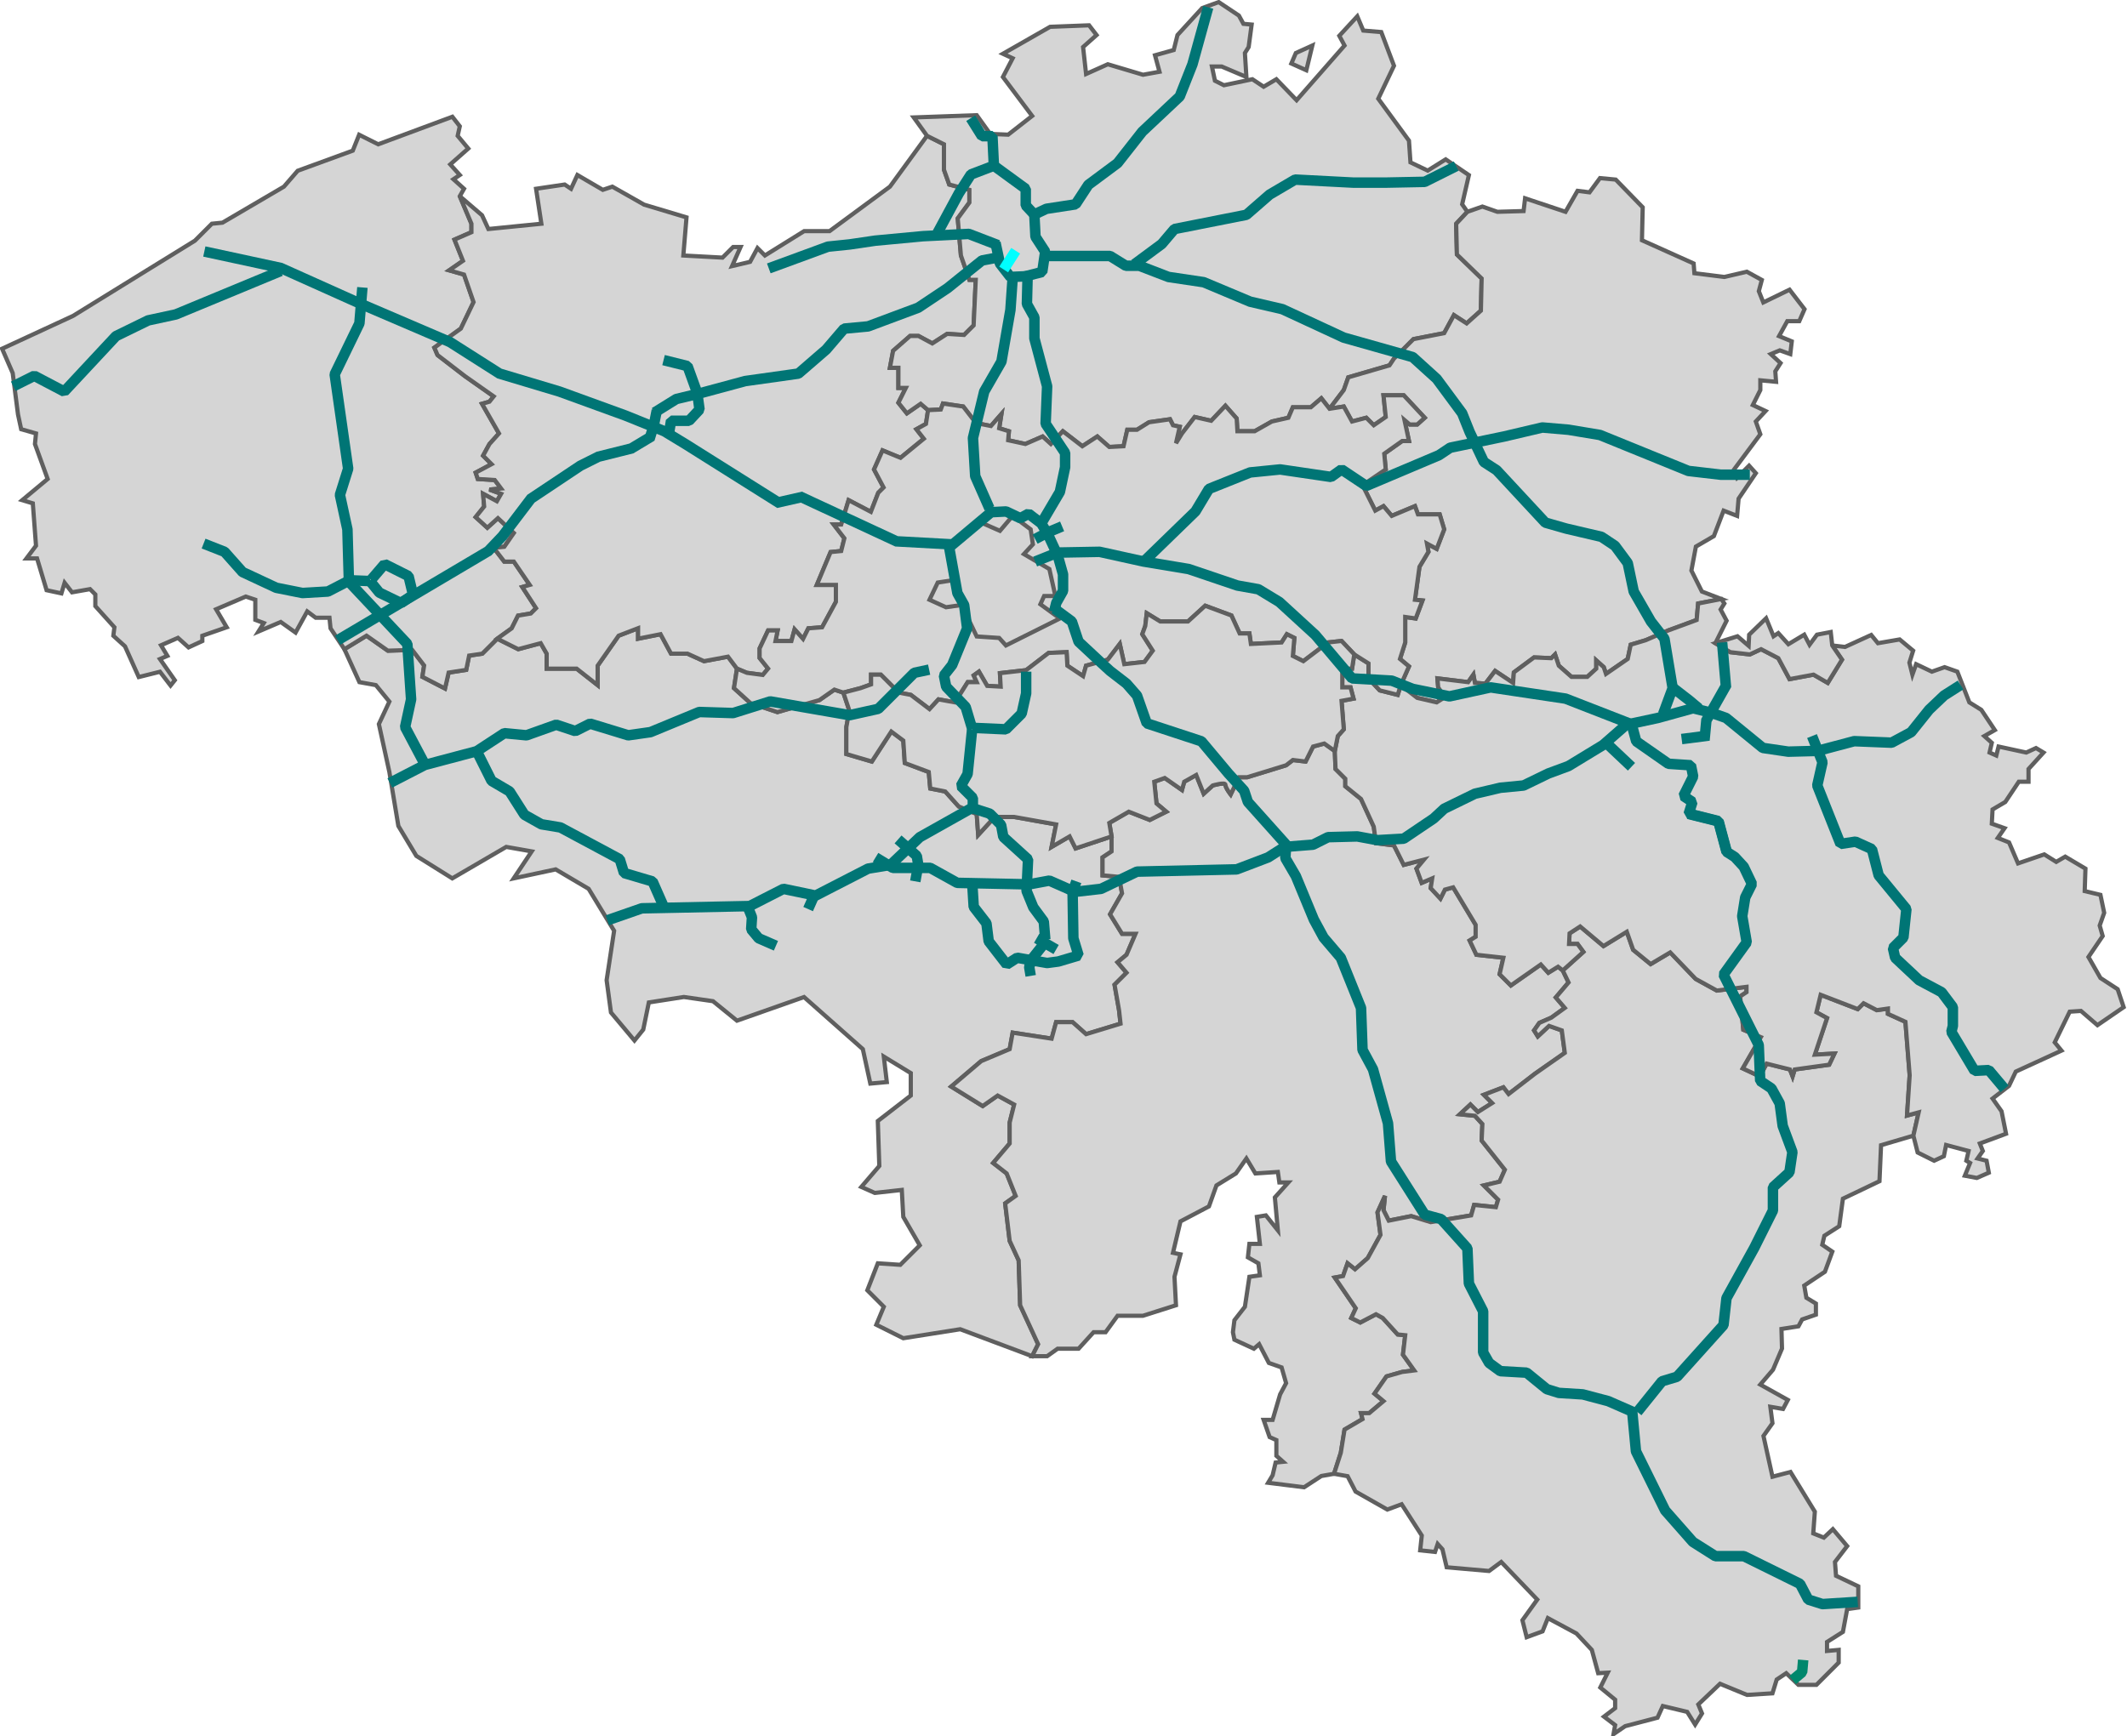 <?xml version="1.0" encoding="UTF-8" standalone="no"?>
<!-- Created with Inkscape (http://www.inkscape.org/) -->
<svg
   xmlns:dc="http://purl.org/dc/elements/1.1/"
   xmlns:cc="http://web.resource.org/cc/"
   xmlns:rdf="http://www.w3.org/1999/02/22-rdf-syntax-ns#"
   xmlns:svg="http://www.w3.org/2000/svg"
   xmlns="http://www.w3.org/2000/svg"
   xmlns:sodipodi="http://sodipodi.sourceforge.net/DTD/sodipodi-0.dtd"
   xmlns:inkscape="http://www.inkscape.org/namespaces/inkscape"
   version="1.0"
   width="1014"
   height="828"
   id="svg2584"
   sodipodi:version="0.32"
   inkscape:version="0.45.1"
   sodipodi:docname="A112 (Belgium).svg"
   inkscape:output_extension="org.inkscape.output.svg.inkscape"
   sodipodi:docbase="C:\Users\Virgile\Autosnelwegen">
  <sodipodi:namedview
     inkscape:window-height="748"
     inkscape:window-width="1024"
     inkscape:pageshadow="2"
     inkscape:pageopacity="0.0"
     guidetolerance="10.0"
     gridtolerance="10.0"
     objecttolerance="10.0"
     borderopacity="1.0"
     bordercolor="#666666"
     pagecolor="#ffffff"
     id="base"
     inkscape:zoom="0.64391125"
     inkscape:cx="463.99832"
     inkscape:cy="583.71845"
     inkscape:window-x="1392"
     inkscape:window-y="-8"
     inkscape:current-layer="svg2584" />
  <defs
     id="defs2586" />
  <g
     transform="translate(98.48,-104.219)"
     style="display:inline"
     id="layer1">
    <path
       d="M 131.429,415.934 L 125.175,416.85 L 123.772,423.657 L 115.402,424.951 L 113.661,432.541 L 102.896,426.97 L 103.705,421.559 L 98.036,414.148 L 86.429,414.505 L 76.25,407.362 L 65.714,413.791 L 72.857,429.505 L 80.714,430.934 L 87.143,438.791 L 82.143,449.505 L 87.143,472.362 L 91.429,498.076 L 100,512.362 L 117.143,523.076 L 142.857,508.076 L 155,510.219 L 146.429,523.076 L 166.429,518.791 L 182.143,528.076 L 194.286,548.076 L 190.714,571.648 L 192.785,587.025 L 203.99,600.393 L 208.173,595.193 L 210.837,582.24 L 227.533,579.644 L 241.429,581.648 L 252.857,590.934 L 284.827,579.671 L 312.857,604.505 L 316.429,620.934 L 324.286,620.219 L 322.857,608.076 L 335.714,615.934 L 335.714,626.648 L 320,638.791 L 320.714,660.219 L 312.143,670.219 L 318.571,673.076 L 331.429,671.648 L 332.143,684.505 L 340,698.076 L 330.714,707.362 L 320,706.648 L 315,719.505 L 322.857,727.362 L 319.286,735.934 L 332.143,742.362 L 359.286,738.076 L 393.571,750.934 L 396.429,745.219 L 387.857,726.648 L 387.143,705.219 L 382.857,695.934 L 380.714,678.076 L 385.714,674.505 L 381.429,663.791 L 375,658.791 L 382.857,649.505 L 382.857,639.505 L 385,630.934 L 377.143,626.648 L 370,631.648 L 355,622.362 L 369.286,610.219 L 382.857,604.505 L 384.286,596.648 L 402.857,599.505 L 405,591.648 L 412.857,591.648 L 419.286,597.362 L 435.714,592.362 L 435,585.934 L 432.857,573.791 L 438.571,568.076 L 434.286,563.076 L 438.571,559.505 L 442.857,549.505 L 436.429,549.505 L 430.714,540.219 L 436.429,530.219 L 435,522.362 L 427.143,521.648 L 427.143,513.076 L 431.429,510.219 L 431.429,503.076 L 414.286,508.791 L 411.429,503.076 L 402.857,508.076 L 405,497.362 L 385,493.791 L 375.714,493.791 L 367.857,502.362 L 367.143,492.362 L 358.571,488.791 L 352.143,481.648 L 345,480.219 L 344.286,472.362 L 332.857,468.076 L 332.143,457.362 L 326.429,453.076 L 317.143,467.362 L 305,463.791 L 305,450.934 L 306.429,443.076 L 303.571,434.505 L 299.286,433.076 L 292.143,438.076 L 272.143,443.791 L 259.286,439.505 L 251.429,432.362 L 252.857,423.076 L 248.571,417.362 L 237.143,419.505 L 229.286,415.934 L 221.429,415.934 L 216.429,406.648 L 205.714,408.791 L 205.714,403.791 L 196.429,407.362 L 186.429,421.648 L 186.429,430.934 L 176.429,423.076 L 162.143,423.076 L 162.143,415.934 L 159.286,410.934 L 148.571,413.791 L 138.571,408.791 L 131.429,415.934 z "
       style="fill:#d5d5d5;fill-opacity:1;fill-rule:evenodd;stroke:#5f5f5f;stroke-width:2;stroke-linecap:butt;stroke-linejoin:miter;stroke-miterlimit:4;stroke-dasharray:none;stroke-opacity:1"
       id="path2622" />
    <path
       d="M 59.094,403.844 L 65.714,413.791 L 76.25,407.362 L 86.429,414.505 L 98.036,414.148 L 103.705,421.559 L 102.896,426.97 L 113.661,432.541 L 115.402,424.951 L 123.772,423.657 L 125.175,416.85 L 131.429,415.934 L 138.571,408.791 L 145.462,403.844 L 148.492,397.783 L 154.553,396.773 L 157.079,394.248 L 150.513,384.146 L 154.048,383.136 L 146.472,372.024 L 141.926,372.024 L 136.876,365.458 L 141.926,364.953 L 146.472,358.387 L 138.896,351.316 L 133.845,355.862 L 128.289,350.811 L 132.33,345.76 L 131.825,339.7 L 138.391,343.235 L 140.411,339.7 L 134.855,337.679 L 140.411,337.174 L 137.381,333.134 L 129.3,332.628 L 128.289,329.598 L 135.866,325.557 L 131.825,321.517 L 134.855,315.961 L 139.401,310.91 L 131.32,296.768 L 134.855,295.758 L 136.876,293.233 L 123.239,283.636 L 110.107,273.535 L 108.591,269.999 L 121.218,260.908 L 127.279,248.281 L 122.734,235.149 L 115.662,233.128 L 122.228,228.583 L 119.198,221.007 L 118.188,218.481 L 126.269,214.946 L 126.269,210.905 L 120.713,197.773 L 122.734,194.238 L 117.683,189.692 L 120.713,187.672 L 116.168,182.621 L 124.754,175.045 L 119.703,168.984 L 120.713,164.438 L 117.178,159.892 L 81.822,173.024 L 72.731,168.479 L 69.701,176.055 L 43.437,185.651 L 36.871,193.227 L 7.576,210.4 L 2.525,210.905 L -5.556,218.986 L -63.64,254.847 L -97.48,270.504 L -92.429,282.121 L -89.904,301.819 L -88.388,308.89 L -81.317,310.91 L -81.822,315.961 L -75.761,332.628 L -87.883,342.73 L -82.833,344.245 L -81.317,364.448 L -85.863,370.509 L -80.812,370.509 L -76.267,385.661 L -69.195,387.177 L -67.68,382.126 L -64.145,386.672 L -55.558,385.156 L -53.033,387.682 L -53.033,393.238 L -43.942,403.339 L -44.447,407.38 L -38.891,412.431 L -32.325,427.078 L -22.223,424.552 L -17.173,431.118 L -15.152,428.593 L -22.223,418.491 L -18.688,416.976 L -21.718,411.925 L -13.637,408.39 L -8.586,412.936 L -2.02,409.905 L -2.02,407.38 L 9.596,403.339 L 4.546,394.753 L 18.688,388.692 L 23.234,390.207 L 23.234,399.804 L 27.274,401.319 L 24.749,405.359 L 35.355,400.814 L 42.426,405.865 L 47.982,395.763 L 52.023,398.793 L 58.589,398.793 L 59.094,403.844 z "
       style="fill:#d5d5d5;fill-opacity:1;fill-rule:evenodd;stroke:#5f5f5f;stroke-width:2;stroke-linecap:butt;stroke-linejoin:miter;stroke-miterlimit:4;stroke-dasharray:none;stroke-opacity:1"
       id="path2624" />
    <path
       d="M 257.589,425.057 L 252.857,423.076 L 248.571,417.362 L 237.143,419.505 L 229.286,415.934 L 221.429,415.934 L 216.429,406.648 L 205.714,408.791 L 205.714,403.791 L 196.429,407.362 L 186.429,421.648 L 186.429,430.934 L 176.429,423.076 L 162.143,423.076 L 162.143,415.934 L 159.286,410.934 L 148.571,413.791 L 138.571,408.791 L 145.462,403.844 L 148.492,397.783 L 154.553,396.773 L 157.079,394.248 L 150.513,384.146 L 154.048,383.136 L 146.472,372.024 L 141.926,372.024 L 136.876,365.458 L 141.926,364.953 L 146.472,358.387 L 138.896,351.316 L 133.845,355.862 L 128.289,350.811 L 132.33,345.76 L 131.825,339.7 L 138.391,343.235 L 140.411,339.7 L 134.855,337.679 L 140.411,337.174 L 137.381,333.134 L 129.3,332.628 L 128.289,329.598 L 135.866,325.557 L 131.825,321.517 L 134.855,315.961 L 139.401,310.91 L 131.32,296.768 L 134.855,295.758 L 136.876,293.233 L 123.239,283.636 L 110.107,273.535 L 108.591,269.999 L 121.218,260.908 L 127.279,248.281 L 122.734,235.149 L 115.662,233.128 L 122.228,228.583 L 119.198,221.007 L 118.188,218.481 L 126.269,214.946 L 126.269,210.905 L 120.713,197.773 L 131.32,206.865 L 134.35,213.43 L 159.604,210.905 L 157.079,194.238 L 170.716,192.217 L 173.746,194.238 L 176.777,187.672 L 188.899,194.743 L 193.444,193.227 L 208.596,201.814 L 228.8,207.875 L 227.284,226.057 L 245.972,227.068 L 251.023,222.017 L 254.558,222.017 L 250.518,231.108 L 259.104,229.088 L 262.64,222.522 L 266.175,226.057 L 284.863,214.441 L 296.985,214.441 L 325.774,193.227 L 343.452,168.984 L 351.533,173.024 L 351.533,185.146 L 354.058,192.217 L 363.655,194.743 L 363.655,200.804 L 358.099,208.38 L 359.614,226.057 L 363.655,237.674 L 366.685,237.674 L 365.675,259.392 L 361.13,263.938 L 353.048,263.433 L 345.977,267.979 L 339.411,264.443 L 335.371,264.443 L 327.289,271.514 L 325.774,279.595 L 329.815,279.595 L 329.815,289.192 L 333.35,289.192 L 329.815,296.263 L 333.855,301.314 L 340.421,296.768 L 343.957,299.799 L 342.947,306.365 L 338.401,308.89 L 341.937,313.436 L 330.825,322.527 L 322.239,318.991 L 318.198,328.083 L 322.744,336.669 L 320.218,339.194 L 316.683,348.286 L 306.076,342.73 L 302.541,354.347 L 299.005,354.347 L 304.056,360.913 L 302.541,366.974 L 297.49,367.479 L 290.924,383.136 L 300.015,383.136 L 300.015,391.217 L 293.449,403.339 L 286.883,403.844 L 284.358,408.895 L 280.317,404.349 L 278.802,409.905 L 271.226,409.905 L 272.236,404.854 L 267.69,404.854 L 263.65,413.441 L 263.65,417.986 L 267.69,423.037 L 265.165,426.068 L 257.589,425.057 z "
       style="fill:#d5d5d5;fill-opacity:1;fill-rule:evenodd;stroke:#5f5f5f;stroke-width:2;stroke-linecap:butt;stroke-linejoin:miter;stroke-miterlimit:4;stroke-dasharray:none;stroke-opacity:1"
       id="path2639" />
    <path
       d="M 343.452,168.984 L 337.143,160.219 L 367.143,159.148 L 373.571,168.076 L 382.143,168.434 L 393.571,159.505 L 379.643,140.934 L 384.286,132.005 L 379.643,129.862 L 402.143,117.005 L 420.714,116.291 L 424.286,120.934 L 417.857,126.648 L 419.286,139.505 L 429.643,134.862 L 446.429,139.862 L 454.286,138.434 L 452.143,130.576 L 461.071,128.076 L 462.857,120.934 L 474.643,108.076 L 482.5,105.219 L 492.143,111.648 L 494.286,115.576 L 498.214,115.934 L 496.786,126.648 L 495,129.505 L 495.714,140.934 L 483.929,135.934 L 479.286,135.934 L 480.714,142.719 L 485,144.862 L 498.571,142.005 L 503.929,145.576 L 510,142.005 L 519.643,152.005 L 542.5,125.934 L 540,121.291 L 548.571,112.005 L 551.429,118.791 L 560,119.505 L 566.071,135.576 L 558.571,151.291 L 573.214,171.291 L 573.929,181.648 L 582.143,185.576 L 590.714,180.219 L 601.786,187.719 L 598.571,201.648 L 601.071,205.219 L 595.714,210.934 L 596.071,225.576 L 607.857,237.005 L 607.5,252.362 L 600.714,258.434 L 594.643,254.505 L 590,263.076 L 575.357,265.934 L 566.071,275.219 L 563.929,278.434 L 544.286,284.148 L 542.143,290.219 L 535.357,299.148 L 531.429,294.148 L 526.429,298.434 L 517.857,298.434 L 515.714,303.434 L 507.857,305.219 L 499.643,309.862 L 491.429,309.862 L 491.071,303.791 L 485.714,297.719 L 478.929,304.862 L 471.071,303.076 L 465,310.934 L 462.143,315.576 L 463.929,307.719 L 460.714,307.005 L 459.286,304.148 L 449.286,305.576 L 443.571,309.148 L 438.929,309.148 L 437.143,317.005 L 430.357,317.362 L 424.643,312.362 L 417.5,317.005 L 408.214,309.862 L 402.5,315.934 L 398.571,312.362 L 390.357,315.934 L 382.143,314.148 L 382.5,309.862 L 377.857,308.434 L 378.929,301.648 L 373.929,307.362 L 366.786,305.934 L 360.714,298.076 L 351.071,296.648 L 350,299.505 L 343.957,299.799 L 340.421,296.768 L 333.855,301.314 L 329.815,296.263 L 333.35,289.192 L 329.815,289.192 L 329.815,279.595 L 325.774,279.595 L 327.289,271.514 L 335.371,264.443 L 339.411,264.443 L 345.977,267.979 L 353.048,263.433 L 361.13,263.938 L 365.675,259.392 L 366.685,237.674 L 363.655,237.674 L 359.614,226.057 L 358.099,208.38 L 363.655,200.804 L 363.655,194.743 L 354.058,192.217 L 351.533,185.146 L 351.533,173.024 L 343.452,168.984 z M 517.143,134.505 L 524.286,137.719 L 527.143,125.934 L 519.286,129.505 L 517.143,134.505 z "
       style="fill:#d5d5d5;fill-opacity:1;fill-rule:evenodd;stroke:#5f5f5f;stroke-width:2;stroke-linecap:butt;stroke-linejoin:miter;stroke-miterlimit:4;stroke-dasharray:none;stroke-opacity:1"
       id="path2184" />
    <path
       d="M 601.071,205.219 L 608.214,202.719 L 615.357,205.219 L 627.857,204.862 L 628.571,198.791 L 647.857,205.219 L 653.571,195.219 L 659.286,195.934 L 664.286,189.148 L 671.786,189.862 L 684.643,203.076 L 684.286,218.791 L 708.929,229.862 L 709.286,234.505 L 723.571,236.291 L 734.286,233.791 L 741.429,237.719 L 740,243.076 L 742.143,248.434 L 754.643,242.362 L 761.786,251.648 L 759.286,257.362 L 753.571,257.362 L 749.643,264.505 L 755.714,267.005 L 755,273.076 L 750,271.291 L 745.714,273.076 L 750.357,277.362 L 747.857,281.291 L 748.214,286.291 L 740.714,285.576 L 740.714,290.219 L 737.143,297.362 L 743.214,300.219 L 738.571,305.219 L 740.714,311.291 L 728.214,328.076 L 729.643,332.005 L 735.357,326.291 L 738.571,329.862 L 730.357,342.005 L 729.643,350.219 L 723.214,347.719 L 718.571,359.862 L 710,364.862 L 707.857,376.291 L 712.857,386.291 L 722.143,389.862 L 711.071,392.005 L 710.357,399.862 L 696.786,404.862 L 686.071,409.505 L 678.929,411.648 L 677.5,418.434 L 667.143,425.576 L 666.071,422.362 L 662.5,419.148 L 662.5,423.076 L 658.214,427.005 L 650.714,427.005 L 644.643,421.648 L 642.857,416.291 L 641.071,418.076 L 632.857,417.719 L 623.214,424.862 L 622.857,429.862 L 614.286,424.148 L 609.643,430.219 L 604.643,429.862 L 603.929,425.934 L 601.429,429.505 L 586.786,427.719 L 587.143,432.005 L 590.357,436.648 L 586.429,439.148 L 577.143,437.005 L 569.286,430.934 L 573.214,422.005 L 568.929,418.434 L 571.429,410.576 L 571.429,398.434 L 576.429,399.148 L 579.643,390.576 L 576.071,390.219 L 578.214,374.505 L 582.5,367.362 L 581.786,363.434 L 586.429,365.934 L 590,356.648 L 587.857,349.505 L 577.5,349.505 L 576.071,345.576 L 565,350.219 L 561.071,345.576 L 557.143,347.719 L 551.071,335.576 L 562.143,328.076 L 561.429,320.576 L 570,314.505 L 573.214,314.505 L 571.071,304.505 L 573.571,306.648 L 577.143,306.648 L 580.714,303.434 L 570.714,292.719 L 561.071,292.719 L 562.143,303.076 L 556.429,307.005 L 552.857,303.434 L 546.071,305.219 L 542.143,298.076 L 535.357,299.148 L 542.143,290.219 L 544.286,284.148 L 563.929,278.434 L 566.071,275.219 L 575.357,265.934 L 590,263.076 L 594.643,254.505 L 600.714,258.434 L 607.5,252.362 L 607.857,237.005 L 596.071,225.576 L 595.714,210.934 L 601.071,205.219 z "
       style="fill:#d5d5d5;fill-opacity:1;fill-rule:evenodd;stroke:#5f5f5f;stroke-width:2;stroke-linecap:butt;stroke-linejoin:miter;stroke-miterlimit:4;stroke-dasharray:none;stroke-opacity:1"
       id="path2198" />
    <path
       d="M 490,743.076 L 499.286,747.362 L 501.786,745.219 L 506.429,754.148 L 512.5,756.291 L 514.643,763.791 L 511.786,769.148 L 508.214,781.291 L 503.929,781.291 L 506.786,789.505 L 510,790.934 L 510,798.434 L 513.214,801.291 L 509.643,801.648 L 508.214,807.719 L 506.071,811.291 L 523.214,813.434 L 531.429,808.076 L 537.5,807.005 L 540.714,797.005 L 542.5,785.934 L 551.071,780.934 L 550.357,778.076 L 554.286,778.076 L 561.071,772.362 L 556.786,768.791 L 562.5,760.576 L 570,758.434 L 575.714,757.719 L 570.357,750.219 L 571.429,740.934 L 567.857,740.576 L 560.714,732.719 L 557.5,730.934 L 550,734.862 L 545.714,732.719 L 547.857,728.076 L 537.857,713.434 L 541.786,712.719 L 543.929,706.648 L 547.5,709.505 L 553.571,704.148 L 559.643,693.076 L 558.214,682.362 L 561.786,674.505 L 561.071,681.291 L 563.571,686.291 L 574.286,684.148 L 583.571,687.005 L 602.857,683.791 L 604.286,678.791 L 614.643,679.862 L 615.714,676.291 L 608.929,669.505 L 616.429,667.719 L 618.929,662.005 L 607.857,648.076 L 608.214,640.219 L 604.643,636.291 L 597.5,635.576 L 602.5,630.934 L 606.071,634.505 L 612.857,630.219 L 608.929,626.291 L 618.214,622.719 L 620.714,625.934 L 633.214,616.291 L 647.5,606.291 L 646.071,595.576 L 640,593.434 L 634.643,598.434 L 632.857,595.576 L 635.357,592.005 L 641.071,589.505 L 647.5,584.862 L 643.214,579.862 L 649.286,572.719 L 646.538,566.991 L 644.286,565.219 L 639.643,568.076 L 636.071,564.148 L 621.786,574.148 L 616.429,568.791 L 618.214,560.934 L 605.357,559.505 L 602.143,552.719 L 605,550.934 L 605,545.219 L 594.286,527.362 L 590.357,528.434 L 588.214,532.719 L 583.571,527.719 L 584.286,523.076 L 579.286,525.219 L 576.786,518.434 L 580.357,514.148 L 570.714,516.648 L 566.071,507.362 L 557.5,506.291 L 556.429,498.434 L 550.357,485.219 L 542.857,479.148 L 542.857,475.576 L 538.214,470.934 L 537.857,462.362 L 532.857,458.791 L 527.5,460.219 L 523.929,467.362 L 517.857,466.648 L 514.643,469.148 L 496.071,474.862 L 492.143,474.862 L 488.214,483.076 C 488.214,483.076 485.714,479.862 485.714,478.434 C 485.714,477.005 479.643,478.791 479.643,478.791 L 475.357,482.719 L 471.786,473.791 L 466.071,477.005 L 465,480.934 L 456.786,475.219 L 451.786,477.005 L 452.857,487.362 L 457.5,491.291 L 449.643,495.219 L 439.643,491.291 L 430.357,496.648 L 431.429,503.076 L 431.429,510.219 L 427.143,513.076 L 427.143,521.648 L 435,522.362 L 436.429,530.219 L 430.714,540.219 L 436.429,549.505 L 442.857,549.505 L 438.571,559.505 L 434.286,563.076 L 438.571,568.076 L 432.857,573.791 L 435,585.934 L 435.714,592.362 L 419.286,597.362 L 412.857,591.648 L 405,591.648 L 402.857,599.505 L 384.286,596.648 L 382.857,604.505 L 369.286,610.219 L 355,622.362 L 370,631.648 L 377.143,626.648 L 385,630.934 L 382.857,639.505 L 382.857,649.505 L 375,658.791 L 381.429,663.791 L 385.714,674.505 L 380.714,678.076 L 382.857,695.934 L 387.143,705.219 L 387.857,726.648 L 396.429,745.219 L 393.571,750.934 L 400.714,750.934 L 405.714,747.362 L 415.714,747.362 L 422.857,739.505 L 428.571,739.505 L 434.286,731.648 L 446.429,731.648 L 462.143,726.648 L 461.429,713.076 L 464.286,702.362 L 460.714,701.648 L 464.286,686.648 L 477.857,679.505 L 481.429,669.505 L 490.714,663.791 L 495.714,656.648 L 500,663.791 L 510.714,663.076 L 511.429,668.076 L 515.714,668.076 L 509.286,675.219 L 510.714,690.934 L 505,683.791 L 500.714,684.505 L 502.143,697.362 L 497.143,697.362 L 496.429,703.791 L 501.429,706.648 L 502.143,712.362 L 497.143,713.076 L 495,727.362 L 490,733.791 L 489.286,739.505 L 490,743.076 z "
       style="fill:#d5d5d5;fill-opacity:1;fill-rule:evenodd;stroke:#5f5f5f;stroke-width:2;stroke-linecap:butt;stroke-linejoin:miter;stroke-miterlimit:4;stroke-dasharray:none;stroke-opacity:1"
       id="path2248" />
    <path
       d="M 537.5,807.005 L 543.967,808.158 L 547.755,815.481 L 562.908,824.068 L 569.726,821.542 L 579.322,836.442 L 578.565,843.513 L 585.636,844.271 L 586.899,840.483 L 589.171,843.008 L 591.192,851.594 L 611.395,853.362 L 617.203,849.069 L 634.376,866.999 L 627.305,876.848 L 629.325,884.929 L 636.901,882.151 L 639.427,875.838 L 653.064,883.162 L 660.387,890.99 L 663.418,902.102 L 667.963,901.849 L 664.428,908.921 L 671.499,914.729 L 671.499,918.77 L 666.196,922.81 L 671.499,926.851 L 670.741,931.144 L 676.297,927.356 L 691.702,923.315 L 694.227,917.759 L 705.844,920.537 L 709.632,926.598 L 712.915,921.295 L 711.147,917.002 L 721.501,907.153 L 734.381,912.456 L 746.503,911.698 L 748.523,905.132 L 753.069,902.102 L 758.877,907.658 L 767.463,907.658 L 778.07,897.051 L 778.07,890.99 L 772.514,891.495 L 772.514,887.202 L 780.09,882.404 L 782.111,871.545 L 787.414,870.787 L 787.414,860.686 L 776.807,855.635 L 776.302,849.069 L 782.111,841.493 L 775.292,833.412 L 770.999,837.452 L 765.948,835.432 L 766.706,825.078 L 755.089,806.138 L 746.503,808.41 L 742.21,788.965 L 746.503,782.904 L 745.493,775.075 L 751.553,776.085 L 753.826,771.792 L 740.694,764.469 L 746.755,757.398 L 751.048,747.296 L 750.796,737.952 L 758.877,736.69 L 760.645,733.407 L 767.211,731.134 L 767.211,725.83 L 762.665,723.052 L 761.655,717.244 L 771.504,710.678 L 775.04,701.082 L 770.241,697.799 L 771.251,693.505 L 778.323,688.96 L 780.09,675.828 L 797.515,667.494 L 798.273,650.321 L 813.678,645.776 L 816.203,634.664 L 810.647,636.179 L 811.91,616.986 L 809.89,591.48 L 801.556,587.692 L 801.556,585.167 L 796.253,585.924 L 789.939,582.641 L 787.161,585.419 L 769.484,578.601 L 767.463,586.934 L 772.514,589.712 L 766.706,607.137 L 776.05,606.632 L 773.524,611.936 L 757.109,614.209 L 756.099,617.492 L 754.836,614.209 L 743.725,611.431 L 740.442,617.492 L 732.361,613.703 L 740.947,598.804 L 732.613,595.268 L 731.098,579.358 L 734.128,577.338 L 734.128,574.813 L 719.986,576.58 L 709.885,571.024 L 697.763,558.398 L 688.419,563.953 L 680.085,557.135 L 677.055,548.549 L 665.943,555.367 L 654.831,546.023 L 649.781,549.306 L 649.528,554.357 L 653.569,554.357 L 656.347,558.145 L 646.538,566.991 L 649.286,572.719 L 643.214,579.862 L 647.5,584.862 L 641.071,589.505 L 635.357,592.005 L 632.857,595.576 L 634.643,598.434 L 640,593.434 L 646.071,595.576 L 647.5,606.291 L 633.214,616.291 L 620.714,625.934 L 618.214,622.719 L 608.929,626.291 L 612.857,630.219 L 606.071,634.505 L 602.5,630.934 L 597.5,635.576 L 604.643,636.291 L 608.214,640.219 L 607.857,648.076 L 618.929,662.005 L 616.429,667.719 L 608.929,669.505 L 615.714,676.291 L 614.643,679.862 L 604.286,678.791 L 602.857,683.791 L 583.571,687.005 L 574.286,684.148 L 563.571,686.291 L 561.071,681.291 L 561.786,674.505 L 558.214,682.362 L 559.643,693.076 L 553.571,704.148 L 547.5,709.505 L 543.929,706.648 L 541.786,712.719 L 537.857,713.434 L 547.857,728.076 L 545.714,732.719 L 550,734.862 L 557.5,730.934 L 560.714,732.719 L 567.857,740.576 L 571.429,740.934 L 570.357,750.219 L 575.714,757.719 L 570,758.434 L 562.5,760.576 L 556.786,768.791 L 561.071,772.362 L 554.286,778.076 L 550.357,778.076 L 551.071,780.934 L 542.5,785.934 L 540.714,797.005 L 537.5,807.005 z "
       style="fill:#d5d5d5;fill-opacity:1;fill-rule:evenodd;stroke:#5f5f5f;stroke-width:2;stroke-linecap:butt;stroke-linejoin:miter;stroke-miterlimit:4;stroke-dasharray:none;stroke-opacity:1"
       id="path2268" />
    <path
       d="M 813.678,645.776 L 815.714,653.791 L 823.571,657.719 L 828.214,655.576 L 829.286,650.219 L 840,653.076 L 838.929,657.719 L 840.714,658.791 L 838.214,664.862 L 843.929,665.934 L 849.643,663.434 L 848.571,657.719 L 844.286,656.648 L 846.786,653.076 L 845.357,649.505 L 857.857,644.862 L 855.714,634.148 L 851.429,628.076 L 859.286,622.005 L 862.5,615.219 L 884.286,605.219 L 881.071,601.291 L 888.214,586.648 L 893.571,586.291 L 901.429,593.076 L 913.929,584.505 L 911.071,575.934 L 902.857,570.576 L 897.143,560.576 L 903.929,550.576 L 902.5,545.576 L 904.643,539.505 L 902.857,530.934 L 895.357,529.148 L 895.714,518.434 L 886.071,512.719 L 881.786,515.219 L 876.071,511.648 L 863.571,515.934 L 859.286,505.934 L 853.929,503.791 L 857.143,499.148 L 851.071,497.005 L 851.429,490.219 L 857.5,486.648 L 863.929,477.005 L 868.571,477.005 L 868.571,470.934 L 875.714,463.076 L 872.143,460.934 L 867.5,463.076 L 854.286,460.219 L 853.214,464.505 L 850,463.076 L 851.071,458.434 L 847.5,455.219 L 852.5,452.362 L 846.071,442.719 L 840.357,439.148 L 834.643,424.505 L 828.571,422.362 L 822.5,424.505 L 815,420.934 L 813.214,425.934 L 811.786,420.219 L 813.571,414.505 L 807.143,409.148 L 796.786,410.934 L 793.571,407.005 L 781.071,412.719 L 775,412.005 L 779.643,418.791 L 772.857,429.862 L 766.071,425.934 L 754.643,428.076 L 749.286,418.076 L 741.071,413.791 L 735.714,416.291 L 726.429,415.219 L 719.286,410.934 L 724.643,400.219 L 721.786,394.862 L 723.571,392.005 L 722.143,389.862 L 711.071,392.005 L 710.357,399.862 L 696.786,404.862 L 686.071,409.505 L 678.929,411.648 L 677.5,418.434 L 667.143,425.576 L 666.071,422.362 L 662.5,419.148 L 662.5,423.076 L 658.214,427.005 L 650.714,427.005 L 644.643,421.648 L 642.857,416.291 L 641.071,418.076 L 632.857,417.719 L 623.214,424.862 L 622.857,429.862 L 614.286,424.148 L 609.643,430.219 L 604.643,429.862 L 603.929,425.934 L 601.429,429.505 L 586.786,427.719 L 587.143,432.005 L 590.357,436.648 L 586.429,439.148 L 577.143,437.005 L 569.286,430.934 L 567.857,435.576 L 559.286,433.434 L 553.929,427.719 L 553.929,420.576 L 547.143,416.291 L 546.071,423.076 L 541.429,423.076 L 541.429,432.005 L 545.357,432.005 L 546.786,437.362 L 541.071,438.434 L 542.143,452.005 L 539.286,455.219 L 537.857,462.362 L 538.214,470.934 L 542.857,475.576 L 542.857,479.148 L 550.357,485.219 L 556.429,498.434 L 557.5,506.291 L 566.071,507.362 L 570.714,516.648 L 580.357,514.148 L 576.786,518.434 L 579.286,525.219 L 584.286,523.076 L 583.571,527.719 L 588.214,532.719 L 590.357,528.434 L 594.286,527.362 L 605,545.219 L 605,550.934 L 602.143,552.719 L 605.357,559.505 L 618.214,560.934 L 616.429,568.791 L 621.786,574.148 L 636.071,564.148 L 639.643,568.076 L 644.286,565.219 L 646.538,566.991 L 656.347,558.145 L 653.569,554.357 L 649.528,554.357 L 649.781,549.306 L 654.831,546.023 L 665.943,555.367 L 677.055,548.549 L 680.085,557.135 L 688.419,563.953 L 697.763,558.398 L 709.885,571.024 L 719.986,576.58 L 734.128,574.813 L 734.128,577.338 L 731.098,579.358 L 732.613,595.268 L 740.947,598.804 L 732.361,613.703 L 740.442,617.492 L 743.725,611.431 L 754.836,614.209 L 756.099,617.492 L 757.109,614.209 L 773.524,611.936 L 776.05,606.632 L 766.706,607.137 L 772.514,589.712 L 767.463,586.934 L 769.484,578.601 L 787.161,585.419 L 789.939,582.641 L 796.253,585.924 L 801.556,585.167 L 801.556,587.692 L 809.89,591.48 L 811.91,616.986 L 810.647,636.179 L 816.203,634.664 L 813.678,645.776 z "
       style="fill:#d5d5d5;fill-opacity:1;fill-rule:evenodd;stroke:#5f5f5f;stroke-width:2;stroke-linecap:butt;stroke-linejoin:miter;stroke-miterlimit:4;stroke-dasharray:none;stroke-opacity:1"
       id="path2275" />
    <path
       d="M 569.286,430.934 L 567.857,435.576 L 559.286,433.434 L 553.929,427.719 L 553.929,420.576 L 547.143,416.291 L 541.071,409.862 L 534.643,410.576 L 522.857,419.505 L 517.857,417.005 L 518.571,408.434 L 515,406.648 L 512.5,410.576 L 497.857,411.291 L 497.143,406.291 L 492.5,406.291 L 488.571,397.719 L 476.071,393.076 L 467.857,400.576 L 454.643,400.576 L 448.214,396.648 L 447.5,402.719 L 446.071,406.648 L 451.071,414.505 L 447.143,419.862 L 437.5,420.934 L 435.357,411.291 L 429.643,418.791 L 419.286,421.648 L 417.857,426.648 L 410.357,421.648 L 410,415.219 L 401.429,415.576 L 390.714,423.791 L 378.214,425.219 L 378.571,431.648 L 372.143,431.291 L 368.214,424.505 L 365.714,426.291 L 367.143,429.505 L 362.857,429.505 L 356.786,439.148 L 348.929,437.719 L 344.643,442.362 L 335.714,435.576 L 330,434.505 L 321.429,425.934 L 316.786,425.934 L 316.786,430.576 L 311.786,432.362 L 303.571,434.505 L 299.286,433.076 L 292.143,438.076 L 272.143,443.791 L 259.286,439.505 L 251.429,432.362 L 252.857,423.076 L 257.589,425.057 L 265.165,426.068 L 267.69,423.037 L 263.65,417.986 L 263.65,413.441 L 267.69,404.854 L 272.236,404.854 L 271.226,409.905 L 278.802,409.905 L 280.317,404.349 L 284.358,408.895 L 286.883,403.844 L 293.449,403.339 L 300.015,391.217 L 300.015,383.136 L 290.924,383.136 L 297.49,367.479 L 302.541,366.974 L 304.056,360.913 L 299.005,354.347 L 302.541,354.347 L 306.076,342.73 L 316.683,348.286 L 320.218,339.194 L 322.744,336.669 L 318.198,328.083 L 322.239,318.991 L 330.825,322.527 L 341.937,313.436 L 338.401,308.89 L 342.947,306.365 L 343.957,299.799 L 350,299.505 L 351.071,296.648 L 360.714,298.076 L 366.786,305.934 L 373.929,307.362 L 378.929,301.648 L 377.857,308.434 L 382.5,309.862 L 382.143,314.148 L 390.357,315.934 L 398.571,312.362 L 402.5,315.934 L 408.214,309.862 L 417.5,317.005 L 424.643,312.362 L 430.357,317.362 L 437.143,317.005 L 438.929,309.148 L 443.571,309.148 L 449.286,305.576 L 459.286,304.148 L 460.714,307.005 L 463.929,307.719 L 462.143,315.576 L 465,310.934 L 471.071,303.076 L 478.929,304.862 L 485.714,297.719 L 491.071,303.791 L 491.429,309.862 L 499.643,309.862 L 507.857,305.219 L 515.714,303.434 L 517.857,298.434 L 526.429,298.434 L 531.429,294.148 L 535.357,299.148 L 542.143,298.076 L 546.071,305.219 L 552.857,303.434 L 556.429,307.005 L 562.143,303.076 L 561.071,292.719 L 570.714,292.719 L 580.714,303.434 L 577.143,306.648 L 573.571,306.648 L 571.071,304.505 L 573.214,314.505 L 570,314.505 L 561.429,320.576 L 562.143,328.076 L 551.071,335.576 L 557.143,347.719 L 561.071,345.576 L 565,350.219 L 576.071,345.576 L 577.5,349.505 L 587.857,349.505 L 590,356.648 L 586.429,365.934 L 581.786,363.434 L 582.5,367.362 L 578.214,374.505 L 576.071,390.219 L 579.643,390.576 L 576.429,399.148 L 571.429,398.434 L 571.429,410.576 L 568.929,418.434 L 573.214,422.005 L 569.286,430.934 z "
       style="fill:#d5d5d5;fill-opacity:1;fill-rule:evenodd;stroke:#5f5f5f;stroke-width:2;stroke-linecap:butt;stroke-linejoin:miter;stroke-miterlimit:4;stroke-dasharray:none;stroke-opacity:1"
       id="path2205" />
    <path
       d="M 431.429,503.076 L 430.357,496.648 L 439.643,491.291 L 449.643,495.219 L 457.5,491.291 L 452.857,487.362 L 451.786,477.005 L 456.786,475.219 L 465,480.934 L 466.071,477.005 L 471.786,473.791 L 475.357,482.719 L 479.643,478.791 C 479.643,478.791 485.714,477.005 485.714,478.434 C 485.714,479.862 488.214,483.076 488.214,483.076 L 492.143,474.862 L 496.071,474.862 L 514.643,469.148 L 517.857,466.648 L 523.929,467.362 L 527.5,460.219 L 532.857,458.791 L 537.857,462.362 L 539.286,455.219 L 542.143,452.005 L 541.071,438.434 L 546.786,437.362 L 545.357,432.005 L 541.429,432.005 L 541.429,423.076 L 546.071,423.076 L 547.143,416.291 L 541.071,409.862 L 534.643,410.576 L 522.857,419.505 L 517.857,417.005 L 518.571,408.434 L 515,406.648 L 512.5,410.576 L 497.857,411.291 L 497.143,406.291 L 492.5,406.291 L 488.571,397.719 L 476.071,393.076 L 467.857,400.576 L 454.643,400.576 L 448.214,396.648 L 447.5,402.719 L 446.071,406.648 L 451.071,414.505 L 447.143,419.862 L 437.5,420.934 L 435.357,411.291 L 429.643,418.791 L 419.286,421.648 L 417.857,426.648 L 410.357,421.648 L 410,415.219 L 401.429,415.576 L 390.714,423.791 L 378.214,425.219 L 378.571,431.648 L 372.143,431.291 L 368.214,424.505 L 365.714,426.291 L 367.143,429.505 L 362.857,429.505 L 356.786,439.148 L 348.929,437.719 L 344.643,442.362 L 335.714,435.576 L 330,434.505 L 321.429,425.934 L 316.786,425.934 L 316.786,430.576 L 311.786,432.362 L 303.571,434.505 L 306.429,443.076 L 305,450.934 L 305,463.791 L 317.143,467.362 L 326.429,453.076 L 332.143,457.362 L 332.857,468.076 L 344.286,472.362 L 345,480.219 L 352.143,481.648 L 358.571,488.791 L 367.143,492.362 L 367.857,502.362 L 375.714,493.791 L 385,493.791 L 405,497.362 L 402.857,508.076 L 411.429,503.076 L 414.286,508.791 L 431.429,503.076 z "
       style="fill:#d5d5d5;fill-opacity:1;fill-rule:evenodd;stroke:#5f5f5f;stroke-width:2;stroke-linecap:butt;stroke-linejoin:miter;stroke-miterlimit:4;stroke-dasharray:none;stroke-opacity:1"
       id="path2229" />
    <path
       d="M 381.071,412.005 L 406.786,399.148 L 397.5,392.362 L 399.286,388.434 L 404.643,388.434 L 401.786,375.576 L 389.643,368.434 L 393.929,363.791 L 392.857,356.648 L 384.286,350.219 L 378.214,357.362 L 369.286,353.434 L 354.643,363.791 L 357.857,380.576 L 348.571,382.005 L 344.643,390.219 L 352.5,393.791 L 360,392.719 L 367.143,407.719 L 377.857,408.434 L 381.071,412.005 z "
       style="fill:#d5d5d5;fill-opacity:1;fill-rule:evenodd;stroke:#5f5f5f;stroke-width:2;stroke-linecap:butt;stroke-linejoin:miter;stroke-miterlimit:4;stroke-dasharray:none;stroke-opacity:1"
       id="path2196" />
    <path
       d="M 775,412.005 L 774.282,405.612 L 767.716,406.875 L 764.18,411.673 L 761.655,406.875 L 754.079,411.42 L 749.281,406.117 L 747.008,407.632 L 743.472,399.046 L 735.391,406.875 L 735.139,412.178 L 729.835,407.632 L 719.286,410.934 L 726.429,415.219 L 735.714,416.291 L 741.071,413.791 L 749.286,418.076 L 754.643,428.076 L 766.071,425.934 L 772.857,429.862 L 779.643,418.791 L 775,412.005 z "
       style="fill:#d5d5d5;fill-opacity:1;fill-rule:evenodd;stroke:#5f5f5f;stroke-width:2;stroke-linecap:butt;stroke-linejoin:miter;stroke-miterlimit:4;stroke-dasharray:none;stroke-opacity:1"
       id="path2302" />
  </g>
  <path
     id="path2319"
     style="fill:none;fill-rule:evenodd;stroke:#007575;stroke-width:5;stroke-linecap:butt;stroke-linejoin:bevel;stroke-miterlimit:4;stroke-dasharray:none;stroke-opacity:1"
     d="M 185.858,373.366 L 202.525,364.78 L 227.274,358.214 L 240.406,349.627 L 251.013,350.638 L 265.155,345.587 L 274.246,348.617 L 281.317,345.082 L 299.5,350.638 L 310.107,349.122 L 333.34,339.526 L 349.503,340.031 L 367.18,334.475 L 405.061,341.041 L 418.698,338.011 L 435.871,320.838 L 442.942,319.323" />
  <path
     id="path3290"
     style="fill:none;fill-rule:evenodd;stroke:#007575;stroke-width:5;stroke-linecap:butt;stroke-linejoin:bevel;stroke-miterlimit:4;stroke-opacity:1"
     d="M 316.673,432.965 L 311.117,420.338 L 297.48,416.298 L 295.459,409.732 L 267.175,394.579 L 258.084,393.064 L 250.003,388.518 L 242.932,377.407 L 234.345,372.356 L 227.274,358.214" />
  <path
     id="path6212"
     style="fill:none;fill-rule:evenodd;stroke:#007575;stroke-width:5;stroke-linecap:butt;stroke-linejoin:bevel;stroke-miterlimit:4;stroke-dasharray:none;stroke-opacity:1"
     d="M 289.551,438.857 L 305.98,433.143 L 357.408,432.071 L 373.48,423.857 L 388.837,427.071 L 413.837,414.214 L 424.551,412.429 L 438.48,399.214 L 464.551,384.571"
     sodipodi:nodetypes="ccccccccc" />
  <path
     id="path7183"
     style="fill:none;fill-rule:evenodd;stroke:#007575;stroke-width:5;stroke-linecap:butt;stroke-linejoin:bevel;stroke-miterlimit:4;stroke-dasharray:none;stroke-opacity:1"
     d="M 369.908,451 L 361.694,447.429 L 358.123,443.143 L 358.48,437.429 L 356.337,432.071" />
  <path
     id="path8154"
     style="fill:none;fill-rule:evenodd;stroke:#007575;stroke-width:5;stroke-linecap:butt;stroke-linejoin:bevel;stroke-miterlimit:4;stroke-dasharray:none;stroke-opacity:1"
     d="M 385.265,433.5 L 388.123,427.071" />
  <path
     id="path9125"
     style="fill:none;fill-rule:evenodd;stroke:#007575;stroke-width:5;stroke-linecap:butt;stroke-linejoin:bevel;stroke-miterlimit:4;stroke-dasharray:none;stroke-opacity:1"
     d="M 417.408,408.857 L 425.623,413.857 L 443.48,413.857 L 456.337,421 L 490.623,421.714 L 500.265,419.929 L 512.408,425.286 L 524.908,423.857 L 542.051,415.643 L 589.551,414.571 L 604.551,408.857 L 612.408,403.857 L 625.98,402.786 L 633.123,399.214 L 647.051,398.857 L 656.694,400.643 L 669.194,399.929 L 683.48,390.286 L 688.48,385.643 L 703.123,378.5 L 715.265,375.643 L 726.337,374.571 L 738.123,368.857 L 747.765,365.286 L 764.194,355.286 L 775.623,345.286"
     sodipodi:nodetypes="cccccccccccccccccccccccccc" />
  <path
     id="path9127"
     style="fill:none;fill-rule:evenodd;stroke:#007575;stroke-width:5;stroke-linecap:butt;stroke-linejoin:bevel;stroke-miterlimit:4;stroke-dasharray:none;stroke-opacity:1"
     d="M 428.123,400.286 L 437.051,408.143 L 437.765,412.429 L 436.337,420.286" />
  <path
     id="path9129"
     style="fill:none;fill-rule:evenodd;stroke:#007575;stroke-width:5;stroke-linecap:butt;stroke-linejoin:bevel;stroke-miterlimit:4;stroke-dasharray:none;stroke-opacity:1"
     d="M 463.48,421 L 464.194,432.429 L 470.265,440.286 L 471.337,448.857 L 479.908,459.929 L 484.908,456.714 L 499.194,459.214 L 504.551,458.5 L 514.194,455.643 L 511.694,447.429 L 511.337,425.286 L 513.123,420.286" />
  <path
     id="path9131"
     style="fill:#ff0000;fill-rule:evenodd;stroke:#007575;stroke-width:5;stroke-linecap:butt;stroke-linejoin:bevel;stroke-miterlimit:4;stroke-dasharray:none;stroke-opacity:1"
     d="M 503.48,452.786 L 494.194,447.429" />
  <path
     id="path9133"
     style="fill:none;fill-rule:evenodd;stroke:#007575;stroke-width:5;stroke-linecap:butt;stroke-linejoin:bevel;stroke-miterlimit:4;stroke-dasharray:none;stroke-opacity:1"
     d="M 502.765,290.286 L 510.98,296.357 L 514.194,306 L 524.908,316 L 529.194,319.929 L 537.051,326 L 542.051,331.714 L 546.694,344.929 L 572.765,353.5 L 585.623,368.857 L 593.123,377.071 L 594.908,382.429 L 613.123,402.786 L 612.765,409.214 L 617.765,417.786 L 626.337,438.5 L 630.98,447.071 L 639.194,456.714 L 648.837,480.643 L 649.551,500.643 L 654.551,509.929 L 661.694,535.643 L 663.123,553.857 L 679.194,579.214 L 687.051,581.357 L 699.551,595.286 L 700.265,612.071 L 707.051,625.286 L 707.051,644.929 L 709.908,649.929 L 715.265,653.857 L 727.765,654.571 L 737.408,662.429 L 743.123,664.214 L 754.551,664.929 L 766.694,668.143 L 778.123,673.143 L 779.908,692.071 L 793.837,720.286 L 807.051,735.286 L 817.765,742.071 L 831.337,742.071 L 858.123,755.286 L 862.051,762.786 L 868.837,764.929 L 885.623,763.857"
     sodipodi:nodetypes="cccccccccccccccccccccccccccccccccccccccccccccc" />
  <path
     id="path9135"
     style="fill:none;fill-rule:evenodd;stroke:#007575;stroke-width:5;stroke-linecap:butt;stroke-linejoin:bevel;stroke-miterlimit:4;stroke-dasharray:none;stroke-opacity:1"
     d="M 776.85,345.022 L 746.337,333.143 L 710.623,327.786 L 690.98,332.071 L 673.48,328.5 L 663.48,324.571 L 644.551,323.5 L 627.051,302.786 L 609.908,287.071 L 599.908,281 L 589.908,279.214 L 566.694,271.357 L 545.265,267.786 L 524.194,263.143 L 504.194,263.5 L 493.48,267.786"
     sodipodi:nodetypes="cccccccccccccccc" />
  <path
     id="path9137"
     style="fill:none;fill-rule:evenodd;stroke:#007575;stroke-width:5;stroke-linecap:butt;stroke-linejoin:bevel;stroke-miterlimit:4;stroke-dasharray:none;stroke-opacity:1"
     d="M 463.48,347.071 L 479.551,347.786 L 487.051,340.286 L 489.194,330.643 L 489.194,320.286" />
  <path
     id="path9139"
     style="fill:none;fill-rule:evenodd;stroke:#007575;stroke-width:5;stroke-linecap:butt;stroke-linejoin:bevel;stroke-miterlimit:4;stroke-dasharray:none;stroke-opacity:1"
     d="M 493.48,257.071 L 499.551,253.857 L 506.337,251" />
  <path
     id="path9141"
     style="fill:none;fill-rule:evenodd;stroke:#007575;stroke-width:5;stroke-linecap:butt;stroke-linejoin:bevel;stroke-miterlimit:4;stroke-dasharray:none;stroke-opacity:1"
     d="M 544.908,268.143 L 569.908,243.857 L 576.337,233.143 L 595.98,225.286 L 610.265,223.857 L 634.551,227.429 L 639.551,223.857 L 651.337,231.714 L 685.98,217.071 L 691.337,213.5 L 717.051,208.143 L 735.265,203.857 L 747.765,204.929 L 762.765,207.429 L 804.908,224.571 L 820.265,226.357 L 834.194,226.357" />
  <path
     id="path9143"
     style="fill:none;fill-rule:evenodd;stroke:#007575;stroke-width:5;stroke-linecap:butt;stroke-linejoin:miter;stroke-miterlimit:4;stroke-dasharray:none;stroke-opacity:1"
     d="M 764.908,353.5 L 777.765,365.643" />
  <path
     id="path9145"
     style="fill:none;fill-rule:evenodd;stroke:#007575;stroke-width:5;stroke-linecap:butt;stroke-linejoin:miter;stroke-miterlimit:4;stroke-dasharray:none;stroke-opacity:1"
     d="M 801.694,352.429 L 812.765,351 L 813.48,343.5 L 822.765,327.071 L 820.98,306.357" />
  <path
     id="path9147"
     style="fill:none;fill-rule:evenodd;stroke:#007575;stroke-width:5;stroke-linecap:butt;stroke-linejoin:bevel;stroke-miterlimit:4;stroke-dasharray:none;stroke-opacity:1"
     d="M 863.837,351 L 868.837,363.5 L 866.337,374.571 L 877.408,402.429 L 884.551,401.357 L 892.408,404.929 L 895.623,417.429 L 908.837,433.5 L 907.408,447.071 L 902.408,452.071 L 903.48,456.714 L 914.908,467.429 L 925.623,473.143 L 930.98,480.286 L 930.98,489.214 L 930.265,492.071 L 941.337,510.643 L 948.123,510.286 L 955.623,519.214" />
  <path
     id="path9149"
     style="fill:none;fill-rule:evenodd;stroke:#007575;stroke-width:5;stroke-linecap:butt;stroke-linejoin:bevel;stroke-miterlimit:4;stroke-dasharray:none;stroke-opacity:1"
     d="M 792.825,340.535 L 797.408,328.143 L 793.48,304.571 L 787.051,296.357 L 778.837,282.071 L 775.98,268.5 L 769.908,260.286 L 763.48,256 L 746.694,252.071 L 736.694,249.214 L 713.48,224.214 L 707.408,220.286 L 700.623,206 L 697.051,197.071 L 684.908,180.643 L 673.48,170.286 L 640.623,161 L 611.337,147.429 L 595.98,143.857 L 573.837,134.571 L 557.051,132.071 L 543.123,126.714 L 536.694,126.714 L 529.194,122.071 L 497.408,122.071"
     sodipodi:nodetypes="ccccccccccccccccccccccccc" />
  <path
     id="path9151"
     style="fill:none;fill-rule:evenodd;stroke:#007575;stroke-width:5;stroke-linecap:butt;stroke-linejoin:bevel;stroke-miterlimit:4;stroke-dasharray:none;stroke-opacity:1"
     d="M 540.761,126.027 L 553.837,116.357 L 559.908,109.214 L 594.194,102.429 L 605.265,92.786 L 617.408,85.643 L 644.908,87.071 L 661.337,87.071 L 679.194,86.714 L 694.194,79.214"
     sodipodi:nodetypes="cccccccccc" />
  <path
     id="path9153"
     style="fill:none;fill-rule:evenodd;stroke:#007575;stroke-width:5;stroke-linecap:butt;stroke-linejoin:bevel;stroke-miterlimit:4;stroke-dasharray:none;stroke-opacity:1"
     d="M 497.051,248.5 L 505.265,234.571 L 507.765,222.786 L 507.765,216 L 498.48,202.071 L 499.194,184.214 L 493.123,161.357 L 493.123,151.357 L 489.551,144.929 L 489.908,131"
     sodipodi:nodetypes="cccccccccc" />
  <path
     id="path9155"
     style="fill:none;fill-rule:evenodd;stroke:#007575;stroke-width:5;stroke-linecap:butt;stroke-linejoin:bevel;stroke-miterlimit:4;stroke-dasharray:none;stroke-opacity:1"
     d="M 471.694,242.429 L 464.908,227.071 L 463.837,208.857 L 469.194,186.714 L 477.408,172.429 L 481.694,147.786 L 482.765,132.429" />
  <path
     id="path9157"
     style="fill:none;fill-rule:evenodd;stroke:#007575;stroke-width:5;stroke-linecap:butt;stroke-linejoin:bevel;stroke-miterlimit:4;stroke-dasharray:none;stroke-opacity:1"
     d="M 489.908,131.714 L 481.694,132.071 L 476.694,125.643 L 474.551,115.643"
     sodipodi:nodetypes="cccc" />
  <path
     id="path9159"
     style="fill:none;fill-rule:evenodd;stroke:#00ffff;stroke-width:5;stroke-linecap:butt;stroke-linejoin:bevel;stroke-miterlimit:4;stroke-dasharray:none;stroke-opacity:1"
     d="M 484.194,119.571 L 478.48,128.5" />
  <path
     id="path9161"
     style="fill:none;fill-rule:evenodd;stroke:#007575;stroke-width:5;stroke-linecap:butt;stroke-linejoin:bevel;stroke-miterlimit:4;stroke-dasharray:none;stroke-opacity:1"
     d="M 475.623,122.786 L 468.123,124.214 L 451.694,137.429 L 437.765,146.714 L 413.837,155.643 L 402.408,156.714 L 393.837,166.714 L 380.623,178.143 L 355.265,181.714 L 332.765,187.786 L 322.408,190.286 L 312.051,196.714" />
  <path
     id="path9163"
     style="fill:none;fill-rule:evenodd;stroke:#007575;stroke-width:5;stroke-linecap:butt;stroke-linejoin:bevel;stroke-miterlimit:4;stroke-dasharray:none;stroke-opacity:1"
     d="M 316.337,171.714 L 327.765,174.571 L 332.408,187.429 L 333.48,195.286 L 328.48,200.643 L 319.908,200.643 L 318.837,207.071" />
  <path
     id="path9165"
     style="fill:none;fill-rule:evenodd;stroke:#007575;stroke-width:5;stroke-linecap:butt;stroke-linejoin:miter;stroke-miterlimit:4;stroke-dasharray:none;stroke-opacity:1"
     d="M 313.123,195.643 L 311.694,202.786 L 309.908,208.5 L 300.98,213.857 L 285.265,217.786 L 276.694,222.071 L 253.123,237.786 L 239.551,255.643 L 232.765,262.786 L 160.98,305.286"
     sodipodi:nodetypes="cccccccccc" />
  <path
     id="path9167"
     style="fill:none;fill-rule:evenodd;stroke:#007575;stroke-width:5;stroke-linecap:butt;stroke-linejoin:miter;stroke-miterlimit:4;stroke-dasharray:none;stroke-opacity:1"
     d="M 97.408,119.929 L 133.837,127.786 L 172.051,144.929 L 214.551,163.143 L 238.123,178.143 L 266.694,186.714 L 298.123,198.143 L 316.694,205.643 L 326.694,211.714 L 370.98,239.571 L 382.051,237.071 L 427.408,258.143 L 453.48,259.571" />
  <path
     id="path9169"
     style="fill:none;fill-rule:evenodd;stroke:#007575;stroke-width:5;stroke-linecap:butt;stroke-linejoin:bevel;stroke-miterlimit:4;stroke-dasharray:none;stroke-opacity:1"
     d="M 6.337,184.214 L 16.337,179.214 L 30.623,186.714 L 55.265,160.286 L 70.623,152.786 L 83.837,149.929 L 133.837,129.214" />
  <path
     id="path9171"
     style="fill:none;fill-rule:evenodd;stroke:#007575;stroke-width:5;stroke-linecap:butt;stroke-linejoin:bevel;stroke-miterlimit:4;stroke-dasharray:none;stroke-opacity:1"
     d="M 172.765,137.071 L 171.337,154.214 L 159.551,178.5 L 165.98,223.5 L 162.051,236 L 165.623,252.429 L 166.337,277.429 L 194.194,307.071 L 195.98,333.5 L 193.123,346.714 L 202.765,364.929" />
  <path
     id="path9173"
     style="fill:none;fill-rule:evenodd;stroke:#007575;stroke-width:5;stroke-linecap:butt;stroke-linejoin:bevel;stroke-miterlimit:4;stroke-dasharray:none;stroke-opacity:1"
     d="M 97.051,259.214 L 107.051,263.143 L 115.623,272.786 L 131.694,280.286 L 144.194,282.786 L 156.337,282.071 L 166.694,276.714 L 175.98,277.071 L 175.265,277.429"
     sodipodi:nodetypes="ccccccccc" />
  <path
     id="path9175"
     style="fill:none;fill-rule:evenodd;stroke:#007575;stroke-width:5;stroke-linecap:butt;stroke-linejoin:bevel;stroke-miterlimit:4;stroke-dasharray:none;stroke-opacity:1"
     d="M 462.765,56.357 L 468.123,64.929 L 473.123,64.929 L 473.837,79.571" />
  <path
     id="path9177"
     style="fill:none;fill-rule:evenodd;stroke:#007575;stroke-width:5;stroke-linecap:butt;stroke-linejoin:bevel;stroke-miterlimit:4;stroke-dasharray:none;stroke-opacity:1"
     d="M 492.765,102.429 L 498.837,99.571 L 512.765,97.429 L 518.837,88.143 L 532.765,77.786 L 544.551,62.786 L 562.408,46 L 568.48,30.643 L 575.98,3.5" />
  <path
     id="path9179"
     style="fill:none;fill-rule:evenodd;stroke:#007575;stroke-width:5;stroke-linecap:butt;stroke-linejoin:bevel;stroke-miterlimit:4;stroke-dasharray:none;stroke-opacity:1"
     d="M 809.942,337.863 L 805.283,333.965 L 797.765,328.143"
     sodipodi:nodetypes="ccc" />
  <path
     id="path9181"
     style="fill:none;fill-rule:evenodd;stroke:#00876c;stroke-width:5;stroke-linecap:butt;stroke-linejoin:bevel;stroke-miterlimit:4;stroke-dasharray:none;stroke-opacity:1"
     d="M 854.579,801.166 L 859.125,797.378 L 859.63,791.569" />
  <path
     id="path2315"
     style="fill:none;fill-rule:evenodd;stroke:#007575;stroke-width:5;stroke-linecap:butt;stroke-linejoin:bevel;stroke-miterlimit:4;stroke-dasharray:none;stroke-opacity:1"
     d="M 463.564,347.824 L 460.35,337.11 L 451.064,327.467 L 449.993,322.11 L 453.921,317.11 L 461.064,299.61 L 459.635,288.539 L 456.421,282.824 L 452.493,261.039 L 472.493,244.253 L 479.635,243.896 L 486.421,247.11 L 490.35,244.967 L 496.421,249.61 L 499.635,254.967 L 504.278,264.967 L 506.778,273.896 L 506.778,281.753 L 503.564,287.467 L 502.493,291.753"
     sodipodi:nodetypes="cccccccccccccccccccc" />
  <path
     id="path2317"
     style="fill:none;fill-rule:evenodd;stroke:#007575;stroke-width:5;stroke-linecap:butt;stroke-linejoin:bevel;stroke-miterlimit:4;stroke-dasharray:none;stroke-opacity:1"
     d="M 463.777,386.239 L 463.777,380.524 L 458.063,374.81 L 461.277,369.096 L 463.42,348.024"
     sodipodi:nodetypes="ccccc" />
  <path
     id="path2324"
     style="fill:none;fill-rule:evenodd;stroke:#007575;stroke-width:5;stroke-linecap:butt;stroke-linejoin:bevel;stroke-miterlimit:4;stroke-dasharray:none;stroke-opacity:1"
     d="M 775.371,345.578 L 790.371,342.364 L 807.157,337.721 L 815.729,339.864 L 822.871,342.364 L 840.371,356.65 L 852.514,358.435 L 866.443,358.078 L 883.943,353.435 L 901.8,354.15 L 911.086,349.15 L 919.657,338.435 L 926.8,331.65 L 934.657,326.65"
     sodipodi:nodetypes="cccccccccccccc" />
  <path
     id="path2328"
     style="fill:none;fill-rule:evenodd;stroke:#007575;stroke-width:5;stroke-linecap:butt;stroke-linejoin:bevel;stroke-miterlimit:4;stroke-dasharray:none;stroke-opacity:1"
     d="M 780.567,673.303 L 792.352,658.66 L 799.495,656.518 L 821.638,631.875 L 823.067,619.018 L 836.281,595.089 L 845.21,577.232 L 845.21,566.16 L 853.067,559.018 L 854.495,549.375 L 849.852,536.875 L 848.424,526.16 L 844.495,519.018 L 839.138,515.446 L 838.424,498.303 L 821.638,464.732 L 832.71,449.375 L 830.567,436.875 L 831.995,427.946 L 835.21,421.518 L 831.281,413.303 L 826.995,408.66 L 823.067,406.16 L 819.138,391.518 L 804.852,387.946"
     sodipodi:nodetypes="ccccccccccccccccccccccccc" />
  <path
     id="path2330"
     style="fill:none;fill-rule:evenodd;stroke:#007575;stroke-width:5;stroke-linecap:butt;stroke-linejoin:bevel;stroke-miterlimit:4;stroke-dasharray:none;stroke-opacity:1"
     d="M 488.586,131.81 L 496.854,129.693 L 498.283,120.051 L 493.64,112.908 L 493.091,102.14"
     sodipodi:nodetypes="ccccc" />
  <path
     id="path2332"
     style="fill:none;fill-rule:evenodd;stroke:#007575;stroke-width:5;stroke-linecap:butt;stroke-linejoin:bevel;stroke-miterlimit:4;stroke-dasharray:none;stroke-opacity:1"
     d="M 494.001,103.292 L 489.001,97.935 L 489.001,90.078 L 473.782,78.98"
     sodipodi:nodetypes="cccc" />
  <path
     id="path2334"
     style="fill:none;fill-rule:evenodd;stroke:#007575;stroke-width:5;stroke-linecap:butt;stroke-linejoin:bevel;stroke-miterlimit:4;stroke-dasharray:none;stroke-opacity:1"
     d="M 475.005,78.547 L 462.862,83.19 L 457.148,92.119 L 446.434,111.98"
     sodipodi:nodetypes="cccc" />
  <path
     id="path2336"
     style="fill:none;fill-rule:evenodd;stroke:#007575;stroke-width:5;stroke-linecap:butt;stroke-linejoin:bevel;stroke-miterlimit:4;stroke-dasharray:none;stroke-opacity:1"
     d="M 462.957,385.16 L 471.885,388.017 L 477.242,393.374 L 478.314,399.089 L 490.1,409.803 L 489.385,424.803 L 492.6,432.66 L 497.6,439.446 L 498.314,448.017"
     sodipodi:nodetypes="ccccccccc" />
  <path
     id="path2338"
     style="fill:none;fill-rule:evenodd;stroke:#007575;stroke-width:5;stroke-linecap:butt;stroke-linejoin:bevel;stroke-miterlimit:4;stroke-dasharray:none;stroke-opacity:1"
     d="M 498.863,448.566 L 492.077,457.138 L 490.649,461.066 L 491.363,465.352"
     sodipodi:nodetypes="cccc" />
  <path
     id="path2340"
     style="fill:none;fill-rule:evenodd;stroke:#007575;stroke-width:5;stroke-linecap:butt;stroke-linejoin:bevel;stroke-miterlimit:4;stroke-dasharray:none;stroke-opacity:1"
     d="M 176.906,276.504 L 183.335,269.004 L 194.764,274.718 L 196.906,283.647 L 191.192,287.575 L 180.835,282.575 L 176.192,276.861"
     sodipodi:nodetypes="ccccccc" />
  <path
     id="path2342"
     style="fill:none;fill-rule:evenodd;stroke:#007575;stroke-width:5;stroke-linecap:butt;stroke-linejoin:bevel;stroke-miterlimit:4;stroke-dasharray:none;stroke-opacity:1"
     d="M 823.249,406.357 L 819.321,391.714 L 805.035,388.142 L 806.821,382.428 L 802.535,379.571 L 807.178,370.285 L 806.106,364.928 L 795.392,364.214 L 780.035,353.5 L 777.535,344.214"
     sodipodi:nodetypes="cccccccccc" />
  <path
     id="path29476"
     style="fill:none;fill-rule:evenodd;stroke:#007575;stroke-width:5;stroke-linecap:butt;stroke-linejoin:bevel;stroke-miterlimit:4;stroke-dasharray:none;stroke-opacity:1"
     d="M 475.789,116.907 L 461.861,111.55 L 440.075,112.622 L 417.218,114.764 L 405.075,116.55 L 394.718,117.622 L 366.503,127.979"
     sodipodi:nodetypes="ccccccc" />
</svg>
